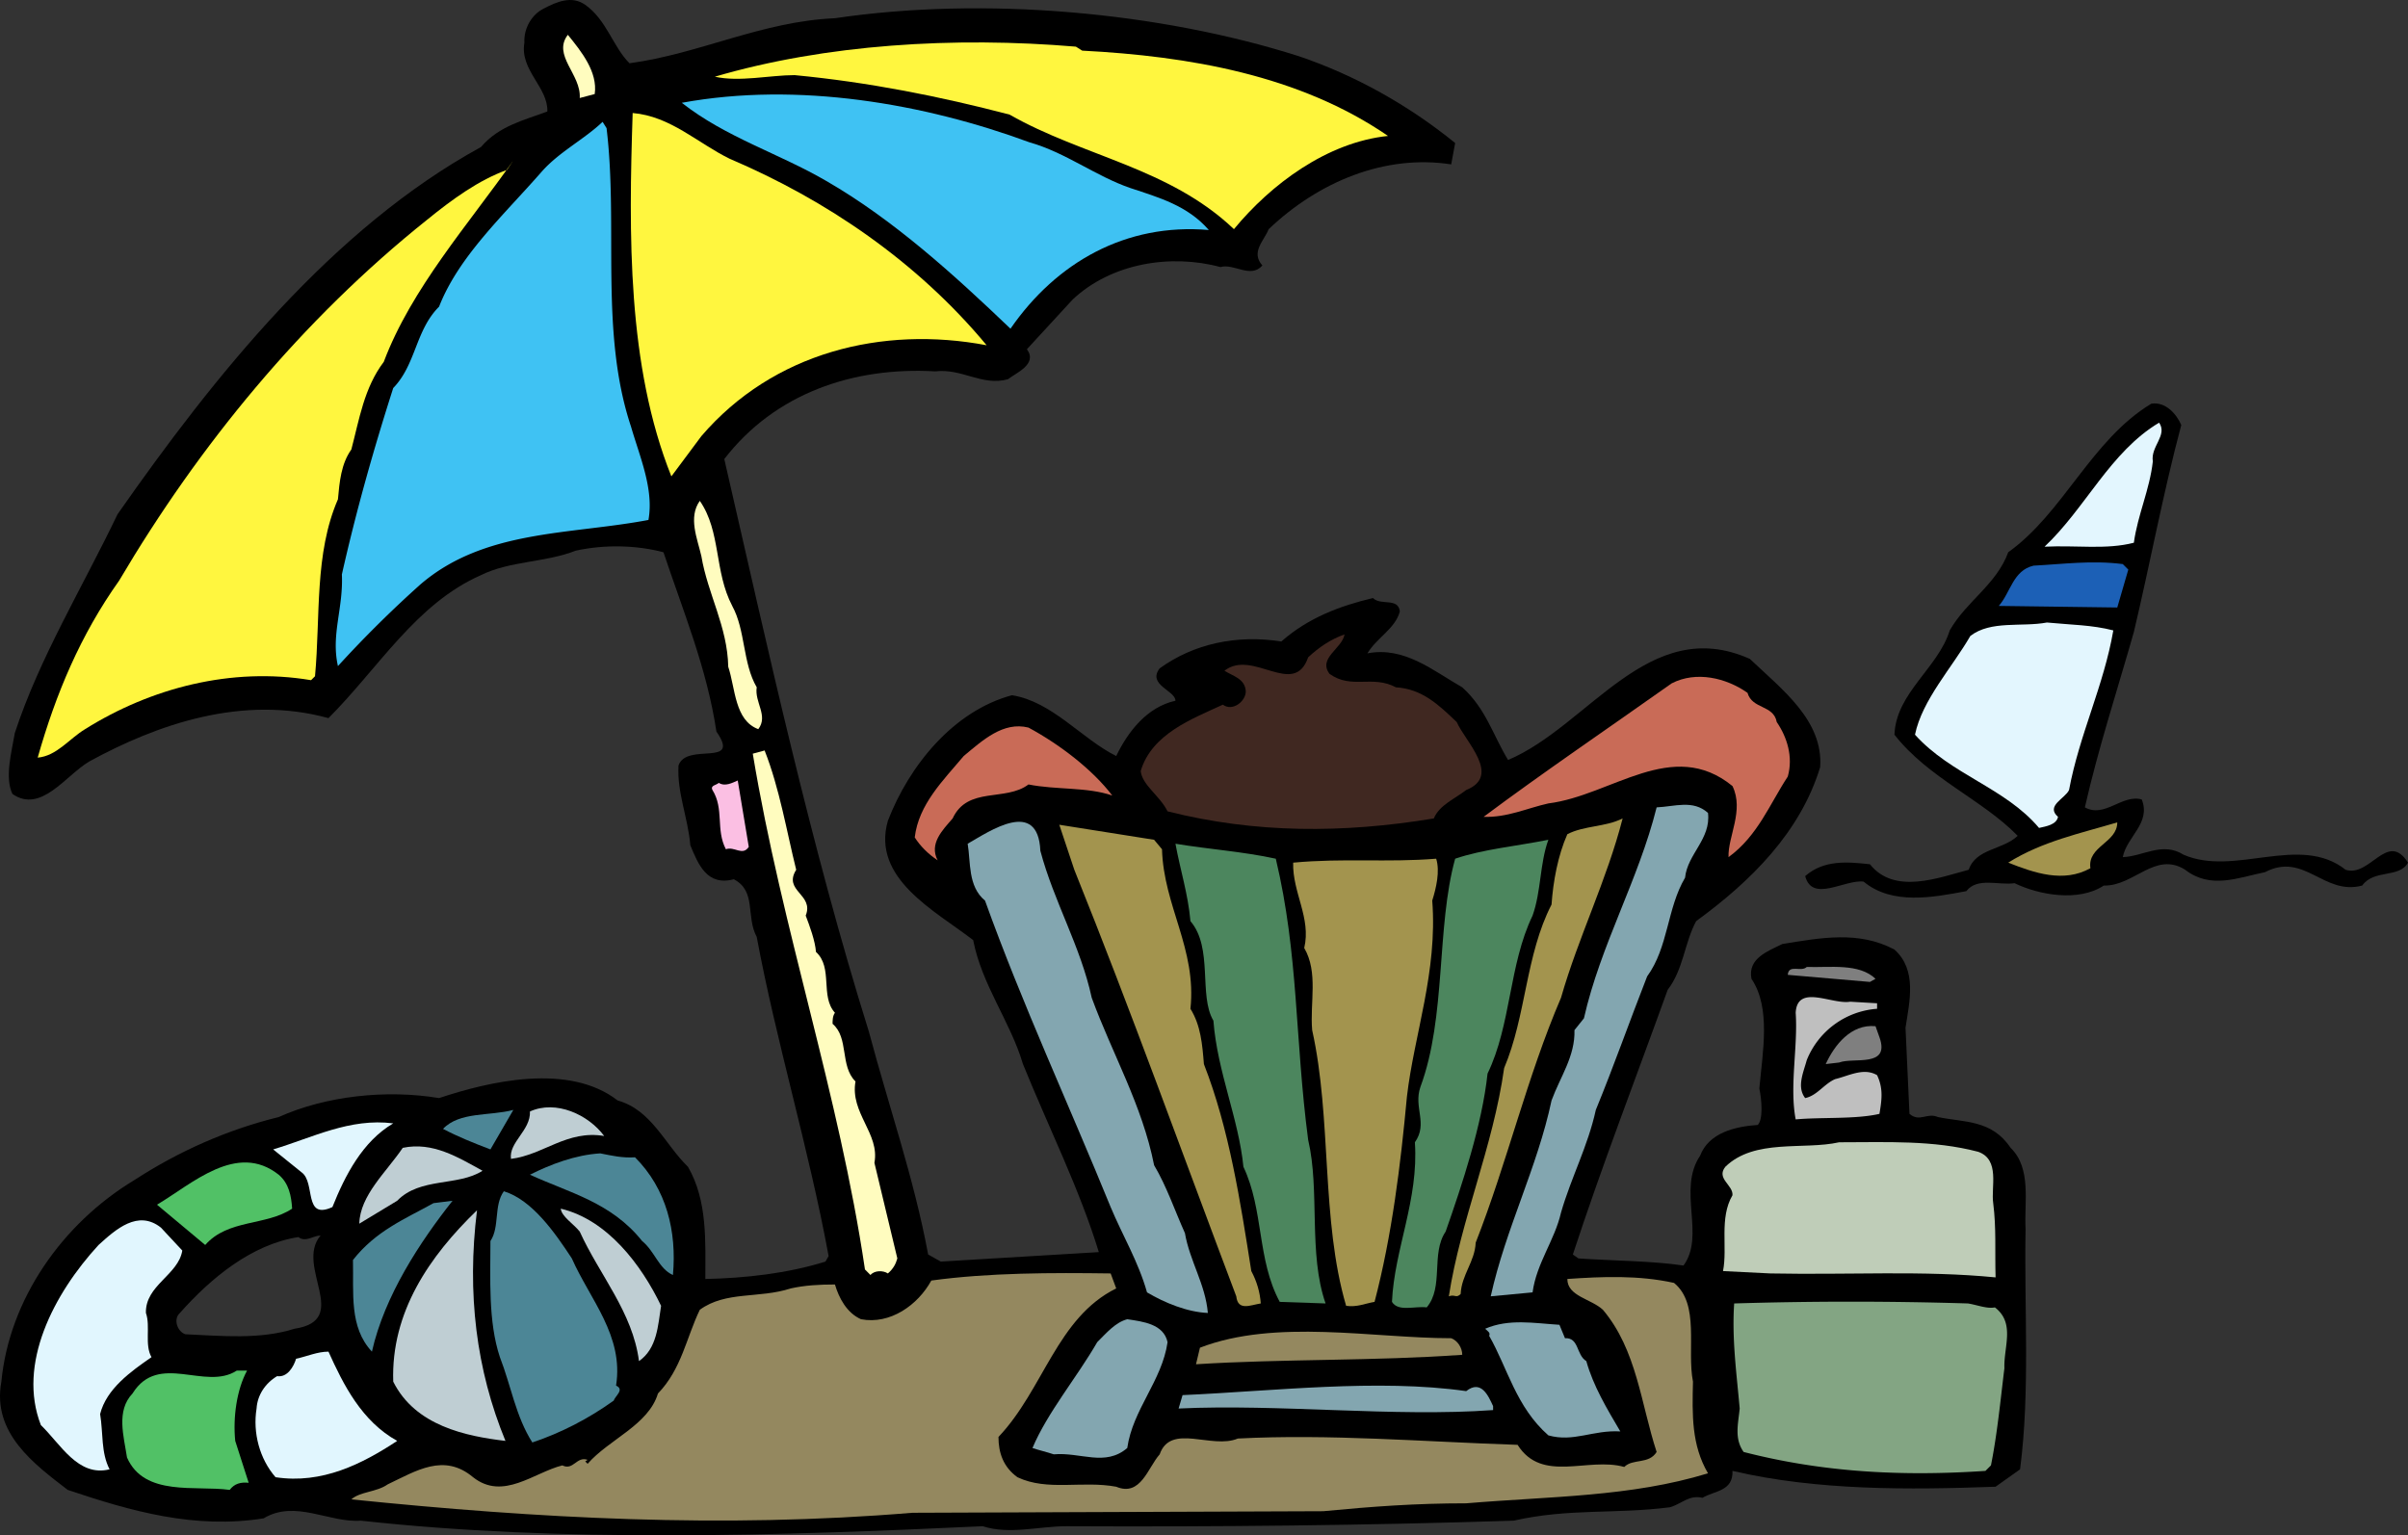 <svg xmlns="http://www.w3.org/2000/svg" width="233.526" height="148.926"><rect width="100%" height="100%" fill="#333333" stroke="none"/><path d="M196.44 119.232c-.152-2.527.614-5.898-1.453-7.89-1.84-2.758-4.52-2.453-7.05-2.989-1.075-.46-1.762.536-2.758-.308l-.383-8.352c.383-2.527 1.148-5.593-1.074-7.586-3.45-1.836-7.125-1.148-10.88-.535-1.378.688-3.37 1.38-2.987 3.371 1.914 2.836 1.074 7.125.765 10.649.23 1.074.383 2.992-.152 3.527-2.223.152-4.75.766-5.594 2.988-2.223 3.293.535 7.739-1.61 10.649-3.066-.457-6.82-.457-10.19-.688l-.54-.382c2.84-8.66 6.133-17.165 9.196-25.672 1.535-1.989 1.613-4.52 2.761-6.664 5.364-3.907 10.114-8.657 12.028-14.942.308-4.523-3.676-7.508-6.82-10.496-9.805-4.371-15.63 6.512-23.446 9.805-1.453-2.375-2.145-4.98-4.445-7.047-2.832-1.61-5.59-3.984-9.196-3.297.922-1.531 2.684-2.375 3.145-4.059-.152-1.378-1.84-.539-2.606-1.304-3.218.765-6.285 1.918-8.89 4.215-4.367-.688-8.504.23-11.797 2.605-1.227 1.61 1.531 2.145 1.531 3.14-2.758.614-4.597 2.989-5.746 5.364-3.371-1.684-6.207-5.285-10.113-5.898-5.672 1.53-9.965 6.82-12.031 12.183-1.61 5.594 4.597 8.734 8.273 11.57.844 4.368 3.602 7.891 4.828 12.028 2.453 6.054 5.516 12.183 7.356 18.238l-15.325.918-1.226-.687c-1.38-7.434-3.832-14.407-5.746-21.61-5.672-18.16-9.73-36.855-14.024-55.55 4.907-6.36 12.492-8.965 20.461-8.505 2.606-.308 4.52 1.454 7.047.766.766-.613 2.914-1.457 1.84-2.914l4.445-4.828c3.754-3.524 9.5-4.442 14.328-3.14 1.305-.384 2.91 1.148 4.063-.153-1.152-1.3.152-2.375.61-3.524 4.827-4.597 11.265-7.28 17.702-6.285l.383-2.07c-4.52-3.676-9.73-6.586-15.172-8.426-13.484-4.293-30.496-5.824-44.976-3.68-7.13.31-13.106 3.45-19.926 4.368-1.61-1.61-2.223-4.215-4.29-5.668-1.3-.922-2.757-.309-4.062.383-1.07.535-1.914 1.84-1.84 3.293-.456 2.683 2.301 4.293 2.227 6.668-2.226.843-4.676 1.378-6.437 3.449-14.407 7.89-25.825 22.144-35.25 35.629-3.371 7.05-7.586 13.945-9.961 21.226-.305 1.836-.996 4.29-.227 5.899 2.758 1.914 5.133-1.762 7.43-3.141 6.59-3.602 14.867-6.516 23.219-4.215 4.828-4.828 8.503-11.113 14.789-13.87 2.757-1.38 6.28-1.224 9.195-2.376 2.832-.613 5.898-.535 8.504.156 1.914 5.746 4.215 11.262 5.133 17.39 2.453 3.528-2.91.997-3.676 3.298-.156 2.605.918 5.055 1.148 7.738.766 1.84 1.61 3.984 4.215 3.293 2.223 1.152 1.149 3.602 2.223 5.594 1.914 10.27 5.054 20.535 6.972 30.957l-.308.535c-3.676 1.152-7.817 1.61-11.649 1.688 0-3.602.23-7.586-1.683-10.883-2.223-2.145-3.524-5.516-6.82-6.434-4.75-3.68-12.489-1.84-17.317-.23-5.058-.844-10.957-.23-15.555 1.84-4.98 1.226-9.652 3.292-14.023 6.128C6.03 118.697.898 126.052.132 134.022c-.918 4.98 3.14 7.968 6.437 10.5 6.13 2.066 12.336 3.828 19 2.757 3.067-1.84 6.36.457 9.426.227 19.54 2.148 40.688 1.457 60.305.539 2.605.84 5.437 0 8.121 0 14.406.074 29.27-.078 43.371-.54 5.438-1.222 9.73-.609 15.168-1.3 1.074-.305 1.84-1.227 3.145-.918 1.148-.691 2.988-.613 2.91-2.61 8.199 1.919 17.086 1.844 25.515 1.536l2.375-1.688c.996-7.66.383-15.707.535-23.293zM28.558 128.89c-3.371 1.07-7.125.687-10.575.535-.765-.23-1.222-1.457-.535-2.067 2.989-3.375 6.973-6.668 11.492-7.359.692.54 1.458-.152 2.149-.152-2.531 2.988 3.062 8.199-2.531 9.043"/><path fill="#fffcbf" d="m57.675 9.123-1.453.383c.152-2.297-2.684-4.137-1.153-6.13 1.305 1.61 2.914 3.602 2.606 5.747"/><path fill="#fff63f" d="M104.952 4.912c10.344.535 21.074 2.375 29.656 8.274-5.902.613-11.343 4.675-14.941 9.042-6.285-5.976-14.637-7.05-21.762-11.113-6.746-1.762-13.64-3.14-20.843-3.828-2.375 0-5.364.688-7.739.152 10.727-3.144 23.22-3.91 35.016-2.914l.613.387"/><path fill="#3fc2f3" d="M109.644 18.248c2.757.918 5.515 1.688 7.586 4.063-8.047-.692-14.79 3.14-19.235 9.574-5.441-5.207-11.34-10.57-17.855-14.328-4.594-2.68-9.73-4.215-14.02-7.586 11.262-2.067 23.524.078 33.715 3.832 3.523.996 6.434 3.293 9.809 4.445"/><path fill="#fff63f" d="M70.78 15.408c9.348 3.985 18.157 9.961 24.903 18.082-10.118-1.914-20.692.688-27.664 8.813l-2.91 3.906c-4.294-10.727-4.137-23.523-3.754-35.246 3.675.308 6.28 2.91 9.425 4.445"/><path fill="#3fc2f3" d="M58.823 12.428c1.153 9.504-.687 19.77 2.375 28.965.844 2.91 2.227 6.054 1.688 9.043-7.66 1.453-15.938.917-22.145 6.28a111.12 111.12 0 0 0-7.968 7.895c-.688-3.066.535-5.593.382-8.89 1.38-6.13 3.067-12.106 4.98-18.082 2.223-2.297 2.145-5.594 4.446-7.891 1.918-4.906 6.281-8.89 9.961-13.105 1.688-1.915 4.137-3.141 5.898-4.825l.383.61"/><path fill="#fff63f" d="M37.218 35.1c-1.914 2.527-2.375 5.593-3.145 8.503-.992 1.383-1.148 3.145-1.3 4.829-2.297 5.289-1.684 11.34-2.223 17.164l-.383.382c-7.738-1.3-15.555.766-21.914 4.75-1.531.922-2.758 2.606-4.598 2.762 1.762-6.207 4.141-11.879 7.895-17.164 7.738-13.105 17.7-25.289 29.883-35.02 2.453-1.992 4.98-3.828 7.738-4.828l.613-.917c-4.293 6.128-9.886 12.414-12.566 19.539"/><path d="M211.538 41.228c-1.762 6.59-3.066 13.641-4.598 20.075-1.609 5.672-3.449 11.265-4.75 17.011 1.915 1.075 3.602-1.3 5.516-.765.918 2.297-1.457 3.601-1.84 5.594 1.992-.075 3.832-1.532 5.903-.23 4.98 2.148 11.261-2.067 15.707 1.456 2.375.766 4.058-3.832 6.05-.691-.84 1.535-3.293.613-4.441 2.222-3.754.996-5.594-3.293-9.426-1.3-2.605.535-5.285 1.683-7.738-.23-2.91-1.84-4.98 1.608-7.895 1.53-2.449 1.61-6.28.922-8.656-.23-1.531.23-3.601-.61-4.676.77-3.218.609-7.203 1.378-9.96-.922-1.84-.23-4.981 2.07-5.669-.536 1.836-1.609 4.137-1.379 6.282-1.148 2.375 2.988 6.668 1.3 9.578.535.691-2.07 3.297-1.914 4.75-3.293-3.445-3.527-8.656-5.594-11.953-9.808.156-4.063 4.215-6.438 5.363-10.118 1.61-2.832 4.523-4.441 5.672-7.582 5.363-3.832 8.047-10.882 13.867-14.406 1.383-.23 2.453.996 2.914 2.066"/><path fill="#e3f6fe" d="M208.78 44.756c-.308 2.758-1.457 5.133-1.84 7.89-2.683.692-5.515.23-8.66.383 3.985-3.754 6.36-9.195 11.11-12.031.843 1.23-.84 2.3-.61 3.758"/><path fill="#fffcbf" d="M71.01 58.775c1.302 2.375.997 5.52 2.376 7.895-.23 1.453 1.148 2.758.152 4.058-2.3-.843-2.223-3.984-2.914-6.05-.074-3.907-1.992-7.051-2.605-10.727-.383-1.687-1.301-3.758-.153-5.367 2.07 2.992 1.38 6.82 3.145 10.191"/><path fill="#1c60b6" d="m206.401 55.252-1.07 3.676-11.492-.153c1.148-1.3 1.379-3.445 3.371-3.906 2.91-.152 5.668-.535 8.656-.152l.535.535"/><path fill="#e3f6fe" d="M204.948 61.15c-.922 5.364-3.297 10.118-4.293 15.48-.382.84-2.297 1.532-1.07 2.606-.152.766-1.152.918-1.84 1.075-3.297-3.91-8.504-5.137-12.031-9.043.691-3.372 3.601-6.516 5.367-9.579 1.988-1.535 4.977-.843 7.43-1.304 2.375.23 4.367.23 6.437.765"/><path fill="#402821" d="M128.937 65.365c2.144 1.535 4.136.078 6.437 1.305 2.527.152 4.137 1.683 5.899 3.371.843 1.914 4.367 5.21.917 6.59-1.07.84-2.601 1.453-3.14 2.758-8.813 1.457-17.317 1.457-25.82-.688-.766-1.535-2.454-2.531-2.606-3.91 1.07-3.602 4.98-5.059 7.969-6.438.918.692 2.222-.304 2.222-1.3-.078-1.227-1.226-1.457-2.07-1.992 2.758-2.145 6.742 2.68 8.121-1.305 1.074-.996 2.223-1.762 3.528-2.219-.23 1.379-2.606 2.297-1.457 3.828"/><path fill="#c96b57" d="M172.308 70.041c.996 1.453 1.61 3.371 1.07 5.285-1.762 2.684-2.91 5.75-5.746 7.817-.078-1.993 1.531-4.52.383-6.895-5.825-4.754-11.723.918-17.856 1.684-2.066.46-3.98 1.379-6.281 1.304 5.746-4.293 12.184-8.66 18.238-12.949 2.375-1.226 5.285-.539 7.356.918.46 1.61 2.527 1.148 2.836 2.836m-64.442 7.125c-2.453-.844-5.441-.535-8.125-1.074-2.222 1.687-5.898.156-7.355 3.297-.996 1.148-2.297 2.453-1.453 4.062-.922-.613-1.688-1.379-2.223-2.223.383-3.218 2.758-5.52 4.75-7.894 1.84-1.531 3.832-3.371 6.281-2.758 2.989 1.61 6.207 4.063 8.125 6.59"/><path fill="#fffcbf" d="M77.214 84.37c-1.3 2.07 1.762 2.374.922 4.444.383.997.918 2.45.996 3.524 1.683 1.531.383 4.289 1.84 5.902-.23.305-.23.766-.23 1.07 1.609 1.38.687 4.063 2.222 5.594-.54 3.067 2.375 5.059 1.836 7.89.765 3.145 1.457 6.134 2.223 9.274-.153.535-.383.996-.918 1.457-.461-.308-1.305-.308-1.688.153l-.535-.54c-2.527-17.085-8.047-32.945-10.879-50.03l1.148-.31c1.454 3.68 2.145 7.895 3.063 11.571"/><path fill="#fbbfe3" d="M72.616 82.146c-.61.922-1.379-.074-2.222.23-.996-1.913-.153-3.905-1.301-5.745-.23-.461.383-.461.613-.692.613.383 1.305 0 1.84-.23l1.07 6.437"/><path fill="#83a6b0" d="M165.64 78.853c.304 2.528-1.992 3.985-2.223 6.282-1.762 2.988-1.61 6.742-3.68 9.578-1.683 4.293-3.214 8.66-4.976 12.95-.77 3.526-2.38 6.51-3.375 9.96-.613 2.684-2.375 4.906-2.758 7.738l-4.059.383c1.454-6.586 4.52-12.488 5.899-19 .844-2.3 2.297-4.293 2.222-6.82l.918-1.149c1.61-7.125 5.29-13.41 7.051-20.46 1.762-.075 3.524-.766 4.98.538"/><path fill="#a3944e" d="M157.362 79.389c-1.53 5.976-4.289 11.492-5.976 17.394-3.293 7.66-5.207 15.938-8.274 23.754-.078 1.836-1.379 3.14-1.457 4.977-.46.464-.535 0-1.148.23 1.148-7.43 4.293-14.48 5.363-22.14 2.145-5.06 2.07-10.958 4.598-15.864.152-2.222.613-4.75 1.531-6.82 1.61-.84 3.68-.688 5.363-1.531"/><path fill="#83a6b0" d="M100.894 82.53c1.3 4.906 3.906 9.273 4.98 14.253 1.992 5.438 4.902 10.422 6.05 16.242 1.227 2.07 1.993 4.371 2.99 6.59.46 2.684 1.991 4.98 2.222 7.742-1.992-.078-4.215-.996-5.899-1.996-.843-2.988-2.375-5.515-3.527-8.273-4.059-9.961-8.578-19.692-12.184-29.73-1.683-1.38-1.378-3.755-1.683-5.516 2.144-1.227 6.82-4.446 7.05.687"/><path fill="#a3944e" d="M205.331 79.771c0 1.993-2.91 2.301-2.605 4.446-2.606 1.453-5.442.457-7.97-.54 3.294-2.066 6.974-2.831 10.575-3.906m-92.641 2.606c.157 5.52 3.372 9.656 2.758 15.476 1 1.61 1.153 3.45 1.305 5.364 2.453 6.285 3.523 13.258 4.598 20.078.535.996.843 2.066.918 3.14-.996.153-2.22.766-2.375-.69-5.211-13.79-10.188-27.661-15.707-41.376l-1.457-4.367 9.195 1.457.765.918"/><path fill="#4c865e" d="M150.16 81.459c-.84 2.297-.688 4.98-1.532 7.355-2.297 4.75-2.066 10.575-4.367 15.325-.535 4.98-2.453 10.726-4.063 15.324-1.453 2.144-.152 5.363-1.836 7.355-1.148-.152-2.757.461-3.37-.535.23-5.133 2.605-9.887 2.222-15.48 1.3-1.836-.156-3.367.535-5.364 2.527-6.82 1.531-15.476 3.371-22.144 2.684-.918 5.977-1.223 9.04-1.836m-26.434 1.836c2.222 9.351 1.84 17.394 3.14 27.281 1.153 4.902 0 11.031 1.688 15.86l-4.446-.153c-2.222-4.137-1.53-8.887-3.523-13.105-.46-4.672-2.527-9.192-2.91-14.172-1.457-2.453 0-7.051-2.227-9.656-.226-2.606-.992-4.98-1.453-7.508 3.219.535 6.59.765 9.73 1.453"/><path fill="#a3944e" d="M139.28 83.295c.383 1.226 0 2.836-.382 4.062.535 6.895-1.762 13.028-2.454 19.004-.609 6.59-1.453 13.485-3.14 19.922-.918.153-1.688.535-2.758.383-2.453-8.352-1.379-18.16-3.293-26.742-.23-2.68.61-5.594-.77-7.969.692-2.91-1.148-5.363-1.074-8.277 4.906-.457 9.121 0 13.871-.383"/><path fill="#7f7f7f" d="m181.886 94.943-.54.305-7.968-.687c.078-1.075 1.305-.231 1.84-.766 2.297.074 5.055-.383 6.668 1.148"/><path fill="#bfbfbf" d="M182.038 97.318v.535a7.962 7.962 0 0 0-6.82 4.98c-.309 1.153-.996 2.606-.153 3.68 1.149-.23 1.836-1.378 2.91-1.84 1.301-.304 2.758-1.148 4.063-.382.613 1.3.461 2.375.23 3.754-2.3.539-5.671.308-8.124.539-.614-3.219.23-7.05 0-10.344.156-2.836 3.527-.77 5.289-1.074l2.605.152"/><path fill="#7f7f7f" d="M182.269 100.615c1.07 2.988-2.532 1.914-3.91 2.45l-1.301.152c.84-1.836 2.449-3.906 4.828-3.676l.383 1.074"/><path fill="#bfced3" d="M58.597 110.193c-3.602-.613-5.903 1.836-9.043 2.22-.23-1.61 1.918-2.759 1.84-4.599 2.527-1.148 5.668.309 7.203 2.38"/><path fill="#4c8696" d="M47.562 111.494c-1.61-.613-3.141-1.226-4.598-1.992 1.61-1.688 4.52-1.227 6.82-1.84l-2.222 3.832"/><path fill="#e1f6fe" d="M38.136 108.967c-2.988 1.761-4.672 5.054-5.899 8.12-2.836 1.302-1.609-2.374-2.988-3.37l-2.758-2.223c3.828-1.148 7.43-3.066 11.645-2.527"/><path fill="#bfcdb8" d="M191.847 111.725c2.144.765 1.222 3.445 1.453 4.98.308 2.453.156 4.52.23 7.203-7.05-.691-14.097-.23-21.836-.383l-4.597-.23c.457-2.3-.383-5.133.918-7.356.078-.996-1.61-1.609-.692-2.761 2.836-2.758 7.586-1.606 11.035-2.375 4.598 0 9.118-.227 13.489.922"/><path fill="#bfced3" d="M46.796 113.564c-2.375 1.532-6.055.61-8.277 2.91l-3.676 2.223c.074-2.758 2.605-4.98 4.215-7.355 2.91-.614 5.363.918 7.738 2.222"/><path fill="#4c8696" d="M61.585 112.26c3.063 3.066 4.059 7.203 3.676 11.418-1.38-.614-1.762-2.301-2.988-3.297-2.989-3.754-7.047-4.672-10.88-6.434 1.993-.996 4.368-1.918 6.82-2.07 1.15.23 2.145.46 3.372.383"/><path fill="#51c166" d="M27.026 113.947c.997.84 1.227 2.067 1.305 3.293-2.531 1.688-6.207.996-8.43 3.524l-4.675-3.907c3.37-1.992 7.738-6.129 11.8-2.91"/><path fill="#4c8696" d="M55.456 122.068c1.762 3.985 5.055 7.508 4.29 12.336.843.383-.079.996-.231 1.457-2.453 1.762-5.133 3.14-7.89 4.059-1.61-2.527-2.071-5.516-3.145-8.274-1.149-3.449-.918-7.664-.918-11.265.918-1.38.304-3.445 1.3-4.828 2.762.843 4.985 4.062 6.594 6.515m-19.386 9.043c-2.223-2.375-1.762-5.672-1.84-8.89 2.222-2.836 5.054-3.985 7.816-5.516l1.84-.23c-3.145 3.984-6.59 9.195-7.817 14.636"/><path fill="#bfced3" d="M64.112 126.666c-.304 1.914-.382 4.137-2.144 5.363-.613-4.75-3.832-8.351-5.746-12.566-.614-.766-1.762-1.457-1.84-2.223 4.52 1.074 7.816 5.442 9.73 9.426m-17.852-9.27c-.995 8.043-.077 15.477 2.759 22.372-3.832-.457-8.739-1.454-10.883-5.747-.23-6.742 3.523-12.183 8.125-16.625"/><path fill="#e1f6fe" d="M17.679 121.303c-.383 2.375-3.602 3.37-3.528 6.054.461 1.301-.152 3.063.54 4.29-1.993 1.378-4.368 3.066-4.981 5.515.305 1.84.074 3.754.918 5.363-3.063.766-4.75-2.449-6.664-4.289-2.3-5.902 1.223-12.722 5.594-17.472 1.683-1.532 3.828-3.446 6.05-1.684l2.07 2.223"/><path fill="#94885f" d="M108.25 124.978c-5.747 2.836-7.052 9.81-11.419 14.407 0 1.531.461 2.91 1.84 3.906 2.91 1.383 6.281.309 9.578.922 2.375.996 3.063-1.84 4.215-3.14 1.07-3.067 5.055-.462 7.586-1.536 8.887-.457 17.93.309 27.125.613 2.375 3.758 6.816 1.149 10.344 2.145.84-.84 2.375-.227 3.14-1.453-1.531-4.676-1.918-9.887-5.21-13.793-1.15-1.07-3.45-1.305-3.45-2.988 3.375-.231 6.899-.383 10.348.382 2.527 2.067 1.222 6.438 1.836 9.578-.075 3.22-.153 6.13 1.457 8.891-7.508 2.297-15.25 2.219-23.45 2.91-4.902 0-9.039.305-13.867.766l-39.843.152c-18.465 1.535-36.395.54-54.407-1.3.844-.766 2.453-.692 3.528-1.458 2.757-1.304 5.441-3.066 8.277-.691 2.91 2.3 5.898-.457 8.656-1.148 1.074.535 1.38-.918 2.453-.536l-.23.153.23.23c2.067-2.375 5.899-3.754 6.82-6.82 2.298-2.375 2.758-5.438 4.06-8.121 2.527-1.84 5.745-1.07 8.812-2.07 1.379-.305 2.758-.383 4.293-.383.383 1.304 1.148 2.761 2.527 3.37 2.836.54 5.516-1.378 6.82-3.753 5.59-.766 11.723-.766 17.391-.688l.54 1.453"/><path fill="#83a583" d="M193.464 126.818c1.992 1.532.844 3.832.922 5.899-.387 3.144-.692 6.363-1.305 9.426l-.535.535c-8.047.539-15.711.156-23.45-1.836-.917-1.305-.534-2.684-.382-4.215-.305-3.45-.766-6.742-.535-10.191a372.02 372.02 0 0 1 22.68 0c.917.152 1.84.535 2.605.382"/><path fill="#83a6b0" d="M113.23 130.19c-.54 3.753-3.372 6.515-3.91 10.269-2.145 1.836-4.52.383-7.126.613-.687-.23-1.379-.383-2.066-.613 1.453-3.45 4.289-6.82 6.281-10.27.922-.918 1.762-1.914 2.91-2.222 1.536.23 3.528.46 3.91 2.222m38.54-.382c1.382-.075 1.074 1.609 2.07 2.222.691 2.453 1.992 4.598 3.297 6.82-2.684-.152-4.524 1.07-6.977.383-3.14-2.757-3.98-6.59-5.742-9.656.152-.305-.156-.457-.387-.687 2.301-.996 4.75-.536 7.203-.383l.536 1.3"/><path fill="#94885f" d="M140.737 129.807c.614.23 1.07.921 1.07 1.609-8.503.613-17.316.383-25.82.918l.383-1.606c7.356-2.835 16.781-.921 24.367-.921"/><path fill="#e1f6fe" d="M31.855 131.111c1.453 3.219 3.218 6.742 6.664 8.657-3.371 2.222-7.278 4.214-11.797 3.523-1.535-1.762-2.223-4.29-1.84-6.664.078-1.3.844-2.453 1.992-3.14.996.152 1.61-.923 1.84-1.688 1.07-.23 2.066-.688 3.14-.688"/><path fill="#51c166" d="M23.96 132.947c-.996 1.84-1.379 4.524-1.148 6.82l1.304 4.063c-.765-.078-1.383.078-1.84.691-3.296-.46-8.277.688-9.96-3.144-.31-2.066-1.075-4.52.535-6.207 2.527-4.059 7.05-.23 10.113-2.223h.996"/><path fill="#83a6b0" d="M142.19 134.94c1.458-1.149 2.149.46 2.61 1.456v.383c-9.578.692-20.766-.613-30.5-.152l.383-1.3c8.812-.388 18.925-1.61 27.507-.388"/></svg>
